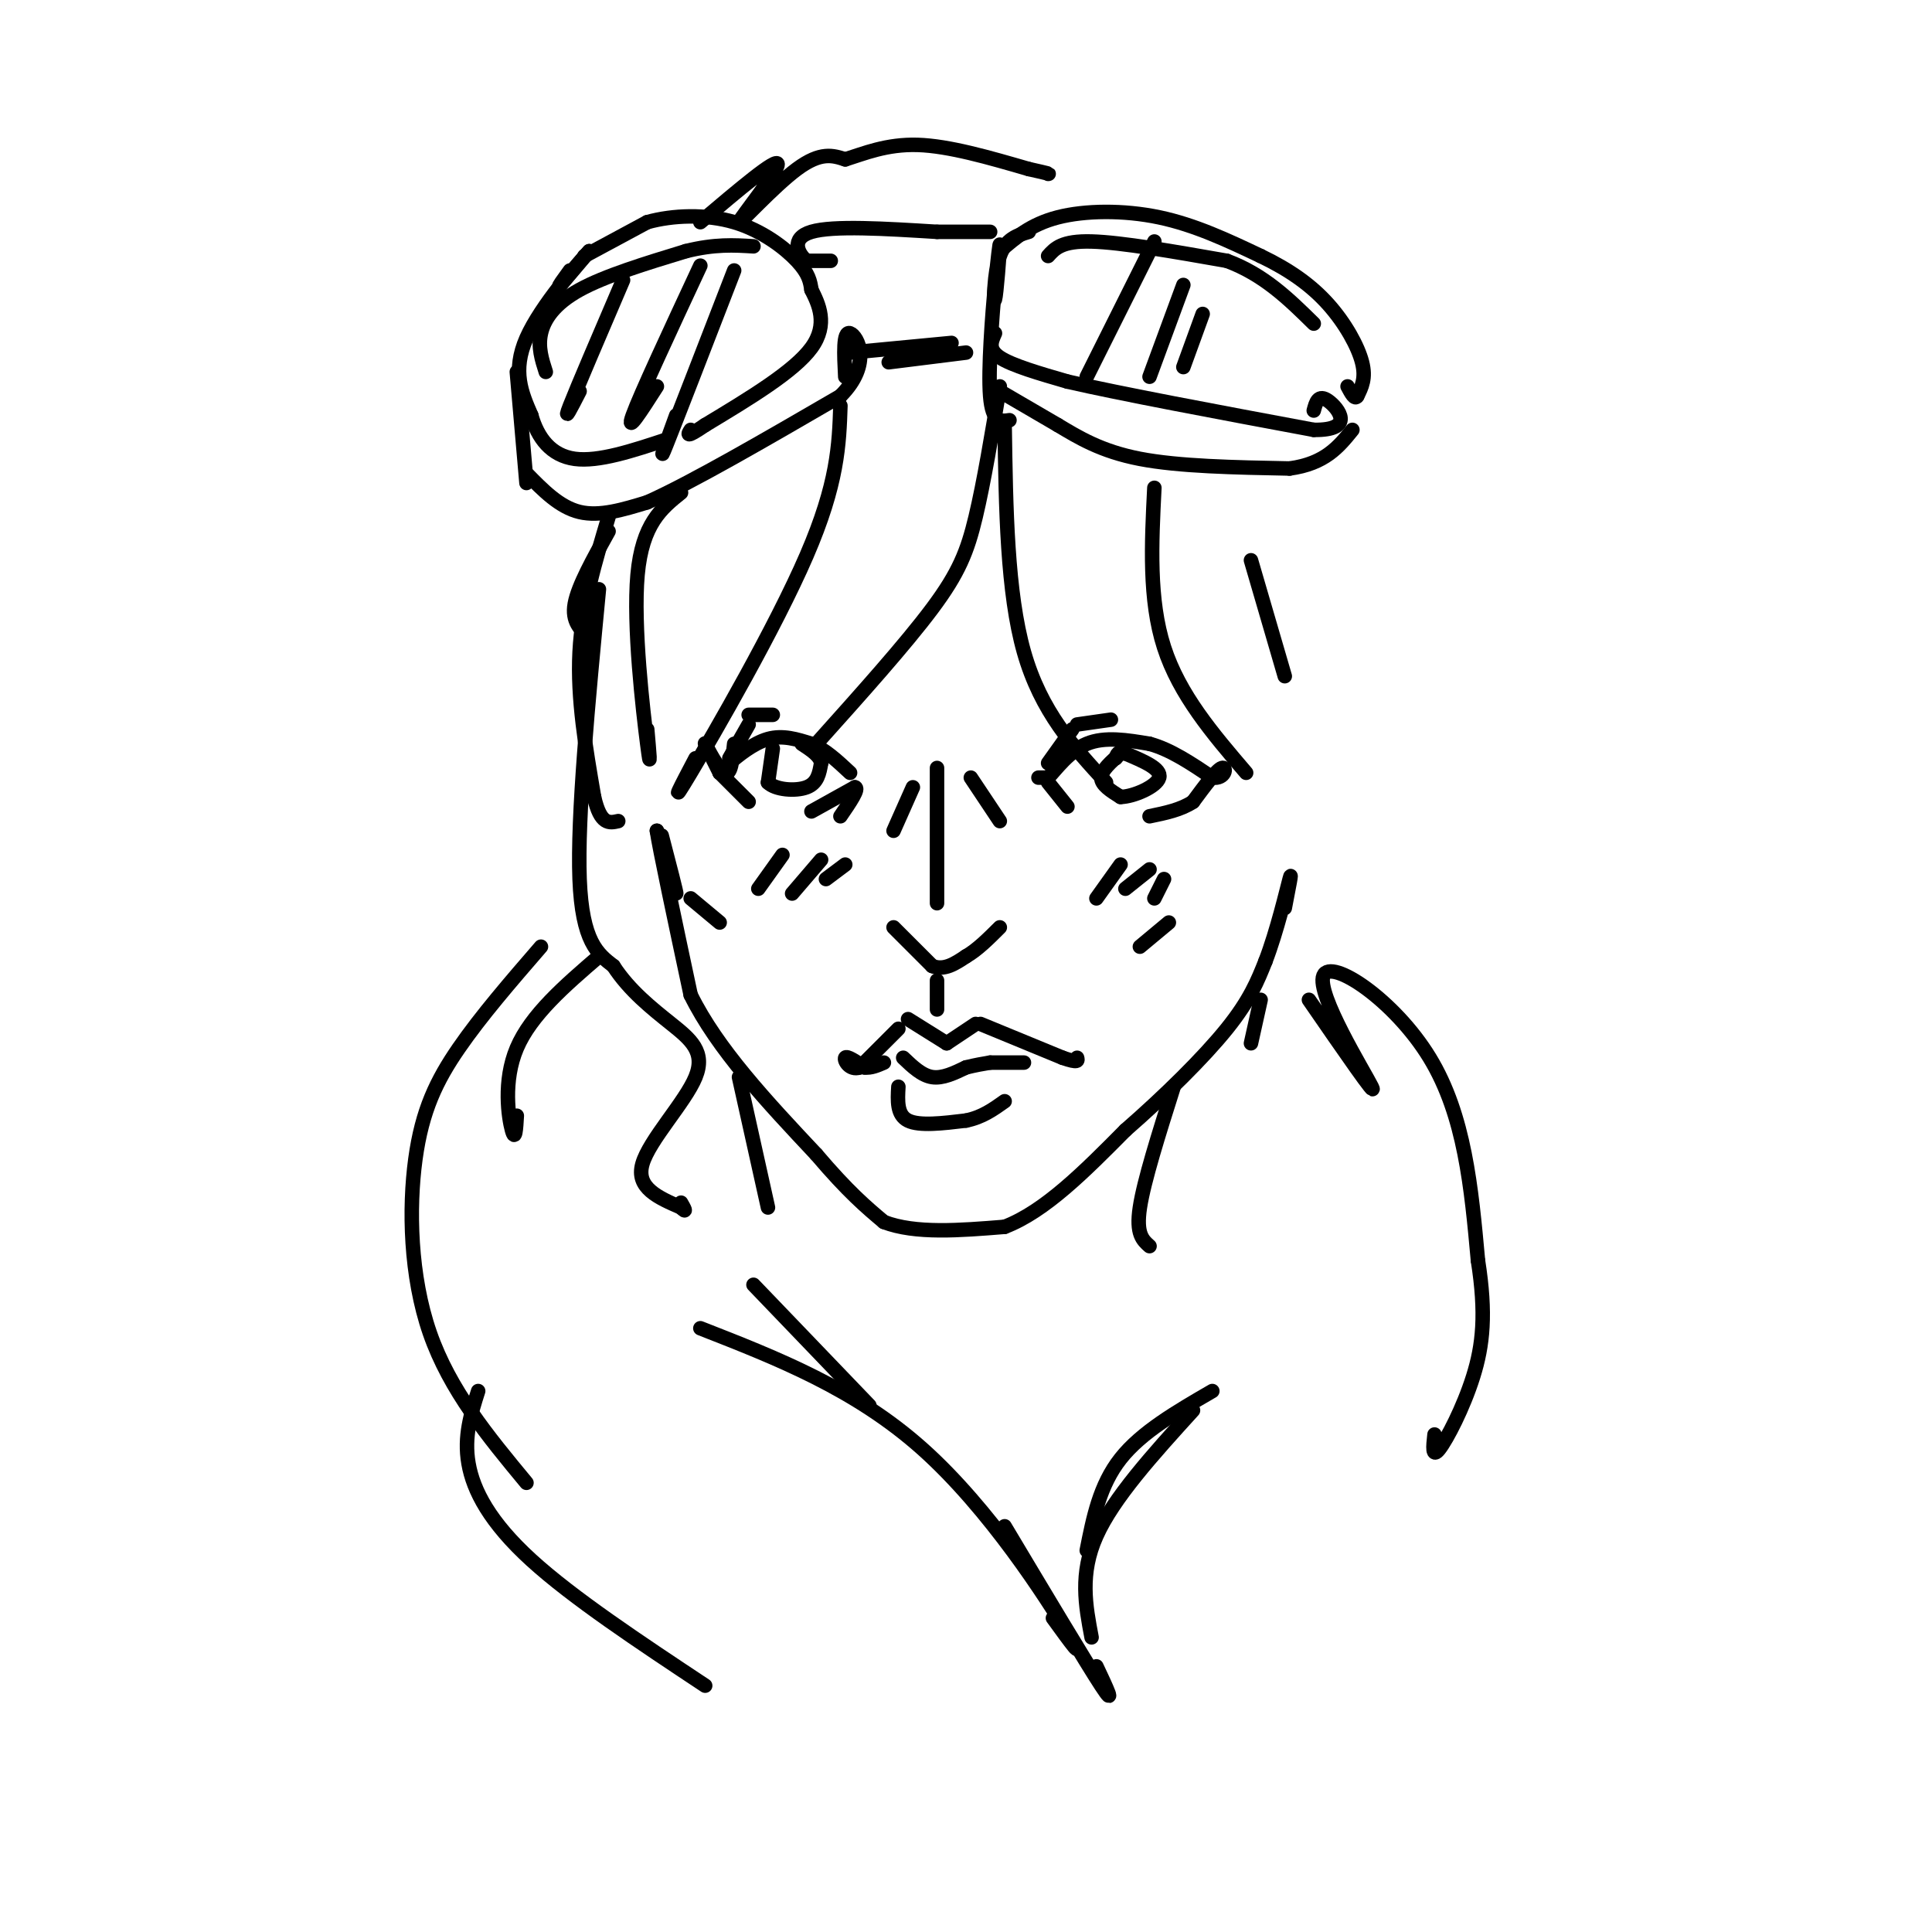 <svg viewBox='0 0 400 400' version='1.1' xmlns='http://www.w3.org/2000/svg' xmlns:xlink='http://www.w3.org/1999/xlink'><g fill='none' stroke='rgb(0,0,0)' stroke-width='3' stroke-linecap='round' stroke-linejoin='round'><path d='M118,56c-1.333,1.833 -2.667,3.667 -2,3c0.667,-0.667 3.333,-3.833 6,-7'/><path d='M122,52c-2.000,2.200 -10.000,11.200 -13,18c-3.000,6.800 -1.000,11.400 1,16'/><path d='M110,86c1.311,4.667 4.089,8.333 9,9c4.911,0.667 11.956,-1.667 19,-4'/><path d='M121,53c0.000,0.000 13.000,-7.000 13,-7'/><path d='M134,46c5.345,-1.488 12.208,-1.708 18,0c5.792,1.708 10.512,5.345 13,8c2.488,2.655 2.744,4.327 3,6'/><path d='M168,60c1.444,2.889 3.556,7.111 0,12c-3.556,4.889 -12.778,10.444 -22,16'/><path d='M146,88c-4.167,2.833 -3.583,1.917 -3,1'/><path d='M107,77c0.000,0.000 2.000,23.000 2,23'/><path d='M109,98c3.417,3.500 6.833,7.000 11,8c4.167,1.000 9.083,-0.500 14,-2'/><path d='M134,104c9.000,-4.000 24.500,-13.000 40,-22'/><path d='M174,82c6.711,-6.711 3.489,-12.489 2,-13c-1.489,-0.511 -1.244,4.244 -1,9'/><path d='M172,54c0.000,0.000 -5.000,0.000 -5,0'/><path d='M167,54c-1.711,-1.333 -3.489,-4.667 1,-6c4.489,-1.333 15.244,-0.667 26,0'/><path d='M194,48c6.167,0.000 8.583,0.000 11,0'/><path d='M176,73c0.000,0.000 21.000,-2.000 21,-2'/><path d='M184,75c0.000,0.000 16.000,-2.000 16,-2'/><path d='M213,48c-2.387,0.720 -4.774,1.440 -6,5c-1.226,3.560 -1.292,9.958 -1,9c0.292,-0.958 0.940,-9.274 1,-11c0.060,-1.726 -0.470,3.137 -1,8'/><path d='M206,59c-0.556,6.133 -1.444,17.467 -1,23c0.444,5.533 2.222,5.267 4,5'/><path d='M207,81c0.000,0.000 12.000,7.000 12,7'/><path d='M219,88c4.267,2.556 8.933,5.444 17,7c8.067,1.556 19.533,1.778 31,2'/><path d='M267,97c7.333,-1.000 10.167,-4.500 13,-8'/><path d='M207,52c3.200,-2.778 6.400,-5.556 12,-7c5.600,-1.444 13.600,-1.556 21,0c7.400,1.556 14.200,4.778 21,8'/><path d='M261,53c5.988,2.869 10.458,6.042 14,10c3.542,3.958 6.155,8.702 7,12c0.845,3.298 -0.077,5.149 -1,7'/><path d='M281,82c-0.500,0.833 -1.250,-0.583 -2,-2'/><path d='M206,69c-0.750,1.667 -1.500,3.333 1,5c2.500,1.667 8.250,3.333 14,5'/><path d='M221,79c10.833,2.500 30.917,6.250 51,10'/><path d='M272,89c8.733,0.133 5.067,-4.533 3,-6c-2.067,-1.467 -2.533,0.267 -3,2'/><path d='M113,77c-0.822,-2.556 -1.644,-5.111 -1,-8c0.644,-2.889 2.756,-6.111 8,-9c5.244,-2.889 13.622,-5.444 22,-8'/><path d='M142,52c6.000,-1.500 10.000,-1.250 14,-1'/><path d='M217,53c1.417,-1.583 2.833,-3.167 9,-3c6.167,0.167 17.083,2.083 28,4'/><path d='M254,54c7.667,2.833 12.833,7.917 18,13'/><path d='M129,58c-4.750,11.083 -9.500,22.167 -11,26c-1.500,3.833 0.250,0.417 2,-3'/><path d='M145,55c-6.250,13.417 -12.500,26.833 -14,31c-1.500,4.167 1.750,-0.917 5,-6'/><path d='M152,56c-6.000,15.500 -12.000,31.000 -14,36c-2.000,5.000 0.000,-0.500 2,-6'/><path d='M225,78c0.000,0.000 14.000,-28.000 14,-28'/><path d='M238,78c0.000,0.000 7.000,-19.000 7,-19'/><path d='M245,76c0.000,0.000 4.000,-11.000 4,-11'/><path d='M126,110c-3.167,5.667 -6.333,11.333 -7,15c-0.667,3.667 1.167,5.333 3,7'/><path d='M126,107c-2.750,9.167 -5.500,18.333 -6,28c-0.500,9.667 1.250,19.833 3,30'/><path d='M123,165c1.333,5.833 3.167,5.417 5,5'/><path d='M141,102c-4.022,3.222 -8.044,6.444 -9,17c-0.956,10.556 1.156,28.444 2,35c0.844,6.556 0.422,1.778 0,-3'/><path d='M174,84c-0.267,8.022 -0.533,16.044 -7,31c-6.467,14.956 -19.133,36.844 -24,45c-4.867,8.156 -1.933,2.578 1,-3'/><path d='M207,80c-1.644,9.911 -3.289,19.822 -5,27c-1.711,7.178 -3.489,11.622 -9,19c-5.511,7.378 -14.756,17.689 -24,28'/><path d='M208,88c0.250,17.333 0.500,34.667 4,47c3.500,12.333 10.250,19.667 17,27'/><path d='M137,173c1.583,6.083 3.167,12.167 3,12c-0.167,-0.167 -2.083,-6.583 -4,-13'/><path d='M136,172c0.500,3.500 3.750,18.750 7,34'/><path d='M143,206c5.500,11.167 15.750,22.083 26,33'/><path d='M169,239c6.667,7.833 10.333,10.917 14,14'/><path d='M183,253c6.500,2.500 15.750,1.750 25,1'/><path d='M208,254c8.333,-3.167 16.667,-11.583 25,-20'/><path d='M233,234c8.200,-7.156 16.200,-15.044 21,-21c4.800,-5.956 6.400,-9.978 8,-14'/><path d='M262,199c2.400,-6.222 4.400,-14.778 5,-17c0.600,-2.222 -0.200,1.889 -1,6'/><path d='M185,192c0.000,0.000 8.000,8.000 8,8'/><path d='M193,200c2.500,1.000 4.750,-0.500 7,-2'/><path d='M200,198c2.333,-1.333 4.667,-3.667 7,-6'/><path d='M194,187c0.000,0.000 0.000,-28.000 0,-28'/><path d='M185,172c0.000,0.000 4.000,-9.000 4,-9'/><path d='M207,170c0.000,0.000 -6.000,-9.000 -6,-9'/><path d='M152,154c-0.333,3.333 -0.667,6.667 -2,6c-1.333,-0.667 -3.667,-5.333 -4,-6c-0.333,-0.667 1.333,2.667 3,6'/><path d='M149,160c0.833,0.667 1.417,-0.667 2,-2'/><path d='M151,158c1.689,-1.467 4.911,-4.133 8,-5c3.089,-0.867 6.044,0.067 9,1'/><path d='M168,154c2.833,1.167 5.417,3.583 8,6'/><path d='M149,160c0.000,0.000 6.000,6.000 6,6'/><path d='M168,168c0.000,0.000 9.000,-5.000 9,-5'/><path d='M177,163c1.000,0.167 -1.000,3.083 -3,6'/><path d='M215,161c0.000,0.000 2.000,0.000 2,0'/><path d='M217,161c1.511,-1.556 4.289,-5.444 8,-7c3.711,-1.556 8.356,-0.778 13,0'/><path d='M238,154c4.333,1.167 8.667,4.083 13,7'/><path d='M251,161c2.733,0.333 3.067,-2.333 2,-2c-1.067,0.333 -3.533,3.667 -6,7'/><path d='M247,166c-2.500,1.667 -5.750,2.333 -9,3'/><path d='M217,162c0.000,0.000 4.000,5.000 4,5'/><path d='M160,155c0.000,0.000 -1.000,7.000 -1,7'/><path d='M159,162c1.489,1.533 5.711,1.867 8,1c2.289,-0.867 2.644,-2.933 3,-5'/><path d='M170,158c-0.167,-1.500 -2.083,-2.750 -4,-4'/><path d='M151,157c0.000,0.000 4.000,-7.000 4,-7'/><path d='M155,148c0.000,0.000 5.000,0.000 5,0'/><path d='M232,156c-2.000,1.750 -4.000,3.500 -4,5c0.000,1.500 2.000,2.750 4,4'/><path d='M232,165c2.711,-0.044 7.489,-2.156 8,-4c0.511,-1.844 -3.244,-3.422 -7,-5'/><path d='M233,156c-1.500,-0.667 -1.750,0.167 -2,1'/><path d='M217,158c0.000,0.000 5.000,-7.000 5,-7'/><path d='M223,150c0.000,0.000 7.000,-1.000 7,-1'/><path d='M194,209c0.000,0.000 0.000,-6.000 0,-6'/><path d='M188,211c0.000,0.000 8.000,5.000 8,5'/><path d='M196,216c0.000,0.000 6.000,-4.000 6,-4'/><path d='M203,212c0.000,0.000 17.000,7.000 17,7'/><path d='M220,219c3.333,1.167 3.167,0.583 3,0'/><path d='M186,213c0.000,0.000 -8.000,8.000 -8,8'/><path d='M178,221c-2.089,0.711 -3.311,-1.511 -3,-2c0.311,-0.489 2.156,0.756 4,2'/><path d='M179,221c1.333,0.167 2.667,-0.417 4,-1'/><path d='M187,219c1.917,1.833 3.833,3.667 6,4c2.167,0.333 4.583,-0.833 7,-2'/><path d='M200,221c2.000,-0.500 3.500,-0.750 5,-1'/><path d='M205,220c0.000,0.000 7.000,0.000 7,0'/><path d='M186,225c-0.167,2.917 -0.333,5.833 2,7c2.333,1.167 7.167,0.583 12,0'/><path d='M200,232c3.333,-0.667 5.667,-2.333 8,-4'/><path d='M143,186c0.000,0.000 6.000,5.000 6,5'/><path d='M236,196c0.000,0.000 6.000,-5.000 6,-5'/><path d='M157,184c0.000,0.000 5.000,-7.000 5,-7'/><path d='M164,185c0.000,0.000 6.000,-7.000 6,-7'/><path d='M171,182c0.000,0.000 4.000,-3.000 4,-3'/><path d='M227,186c0.000,0.000 5.000,-7.000 5,-7'/><path d='M233,184c0.000,0.000 5.000,-4.000 5,-4'/><path d='M239,186c0.000,0.000 2.000,-4.000 2,-4'/><path d='M153,223c0.000,0.000 6.000,27.000 6,27'/><path d='M243,225c-3.083,9.750 -6.167,19.500 -7,25c-0.833,5.500 0.583,6.750 2,8'/><path d='M124,122c-2.250,23.500 -4.500,47.000 -4,60c0.500,13.000 3.750,15.500 7,18'/><path d='M127,200c3.297,5.094 8.038,8.829 12,12c3.962,3.171 7.144,5.777 5,11c-2.144,5.223 -9.612,13.064 -11,18c-1.388,4.936 3.306,6.968 8,9'/><path d='M141,250c1.333,1.333 0.667,0.167 0,-1'/><path d='M261,207c0.000,0.000 -2.000,9.000 -2,9'/><path d='M145,46c7.964,-6.744 15.929,-13.488 16,-12c0.071,1.488 -7.750,11.208 -8,12c-0.250,0.792 7.071,-7.345 12,-11c4.929,-3.655 7.464,-2.827 10,-2'/><path d='M175,33c3.867,-1.200 8.533,-3.200 15,-3c6.467,0.200 14.733,2.600 23,5'/><path d='M213,35c4.500,1.000 4.250,1.000 4,1'/><path d='M239,101c-0.583,11.583 -1.167,23.167 2,33c3.167,9.833 10.083,17.917 17,26'/><path d='M259,116c0.000,0.000 7.000,24.000 7,24'/><path d='M124,198c-7.044,6.067 -14.089,12.133 -17,19c-2.911,6.867 -1.689,14.533 -1,17c0.689,2.467 0.844,-0.267 1,-3'/><path d='M112,196c-6.196,7.161 -12.393,14.321 -17,21c-4.607,6.679 -7.625,12.875 -9,23c-1.375,10.125 -1.107,24.179 3,36c4.107,11.821 12.054,21.411 20,31'/><path d='M99,288c-1.489,4.689 -2.978,9.378 -2,15c0.978,5.622 4.422,12.178 13,20c8.578,7.822 22.289,16.911 36,26'/><path d='M156,266c0.000,0.000 24.000,25.000 24,25'/><path d='M145,275c16.022,6.267 32.044,12.533 46,25c13.956,12.467 25.844,31.133 30,38c4.156,6.867 0.578,1.933 -3,-3'/><path d='M208,316c8.417,14.083 16.833,28.167 20,33c3.167,4.833 1.083,0.417 -1,-4'/><path d='M226,339c-1.250,-6.583 -2.500,-13.167 1,-21c3.500,-7.833 11.750,-16.917 20,-26'/><path d='M225,321c1.333,-6.750 2.667,-13.500 7,-19c4.333,-5.500 11.667,-9.750 19,-14'/><path d='M271,207c7.220,10.464 14.440,20.929 13,18c-1.440,-2.929 -11.542,-19.250 -10,-23c1.542,-3.750 14.726,5.071 22,17c7.274,11.929 8.637,26.964 10,42'/><path d='M306,261c1.726,11.000 1.042,17.500 -1,24c-2.042,6.500 -5.440,13.000 -7,15c-1.560,2.000 -1.280,-0.500 -1,-3'/></g>
</svg>